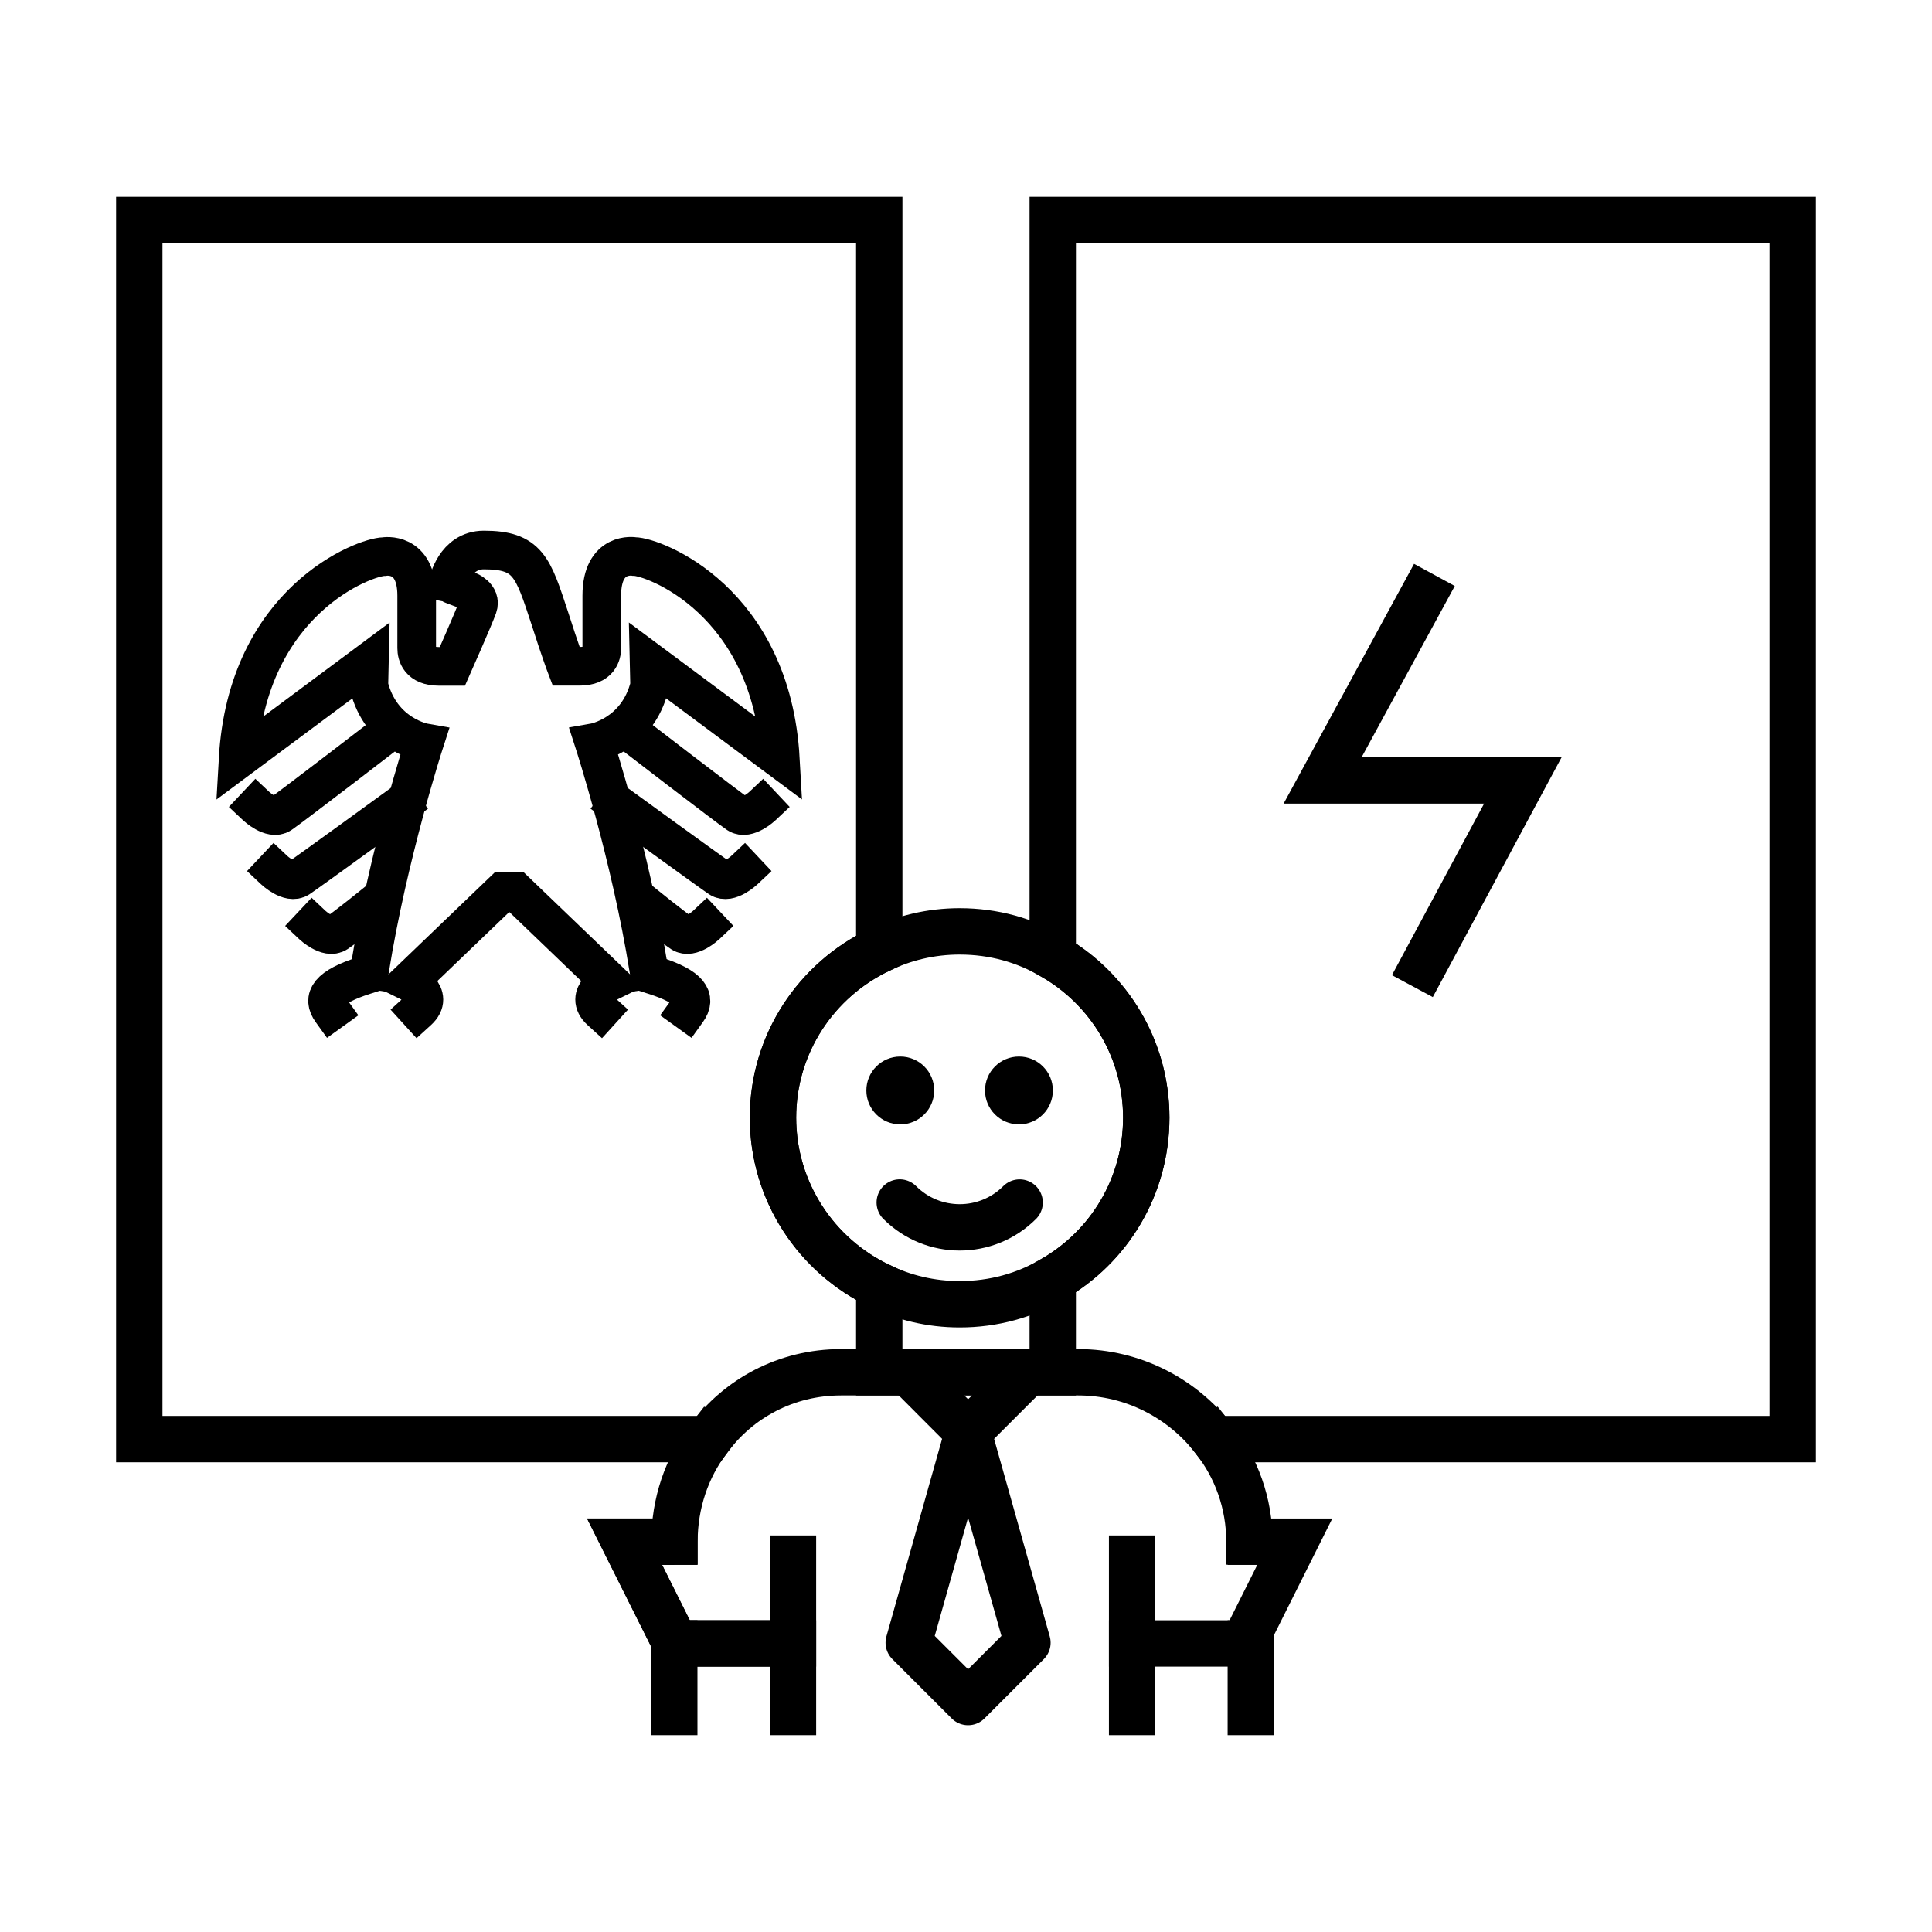 <?xml version="1.0" encoding="utf-8"?>
<!-- Generator: Adobe Illustrator 27.3.1, SVG Export Plug-In . SVG Version: 6.00 Build 0)  -->
<svg version="1.1" baseProfile="tiny" id="Ebene_3" xmlns="http://www.w3.org/2000/svg" xmlns:xlink="http://www.w3.org/1999/xlink"
	 x="0px" y="0px" viewBox="0 0 50 50" overflow="visible" xml:space="preserve">
<g>
	<g>
		<g>
			<polyline fill="none" stroke="#000000" stroke-width="1.2" stroke-linecap="square" stroke-miterlimit="10" points="
				22.755,35.514 23.505,35.514 26.605,35.514 27.245,35.514 			"/>
			<path fill="none" stroke="#000000" stroke-width="1.2" stroke-linecap="square" stroke-miterlimit="10" d="M32.335,39.894
				c0-0.99-0.34-1.92-0.92-2.65"/>
			<path fill="none" stroke="#000000" stroke-width="1.2" stroke-linecap="square" stroke-miterlimit="10" d="M18.335,37.244
				c-0.56,0.73-0.88,1.66-0.88,2.65"/>
			
				<line fill="none" stroke="#000000" stroke-width="1.2" stroke-linecap="square" stroke-miterlimit="10" x1="17.45" y1="44.306" x2="17.45" y2="42.532"/>
			
				<line fill="none" stroke="#000000" stroke-width="1.2" stroke-linecap="square" stroke-miterlimit="10" x1="32.371" y1="42.532" x2="32.371" y2="44.306"/>
			
				<line fill="none" stroke="#000000" stroke-width="1.2" stroke-linecap="square" stroke-miterlimit="10" x1="29.299" y1="40.337" x2="29.299" y2="44.306"/>
			
				<line fill="none" stroke="#000000" stroke-width="1.2" stroke-linecap="square" stroke-miterlimit="10" x1="20.522" y1="40.337" x2="20.522" y2="44.306"/>
			<polyline fill="none" stroke="#000000" stroke-width="1.2" stroke-miterlimit="10" points="20.522,42.532 17.481,42.532 
				16.164,39.899 17.45,39.899 			"/>
			<polyline fill="none" stroke="#000000" stroke-width="1.2" stroke-linecap="square" stroke-miterlimit="10" points="
				20.522,42.532 17.481,42.532 16.164,39.899 17.45,39.899 			"/>
			<polyline fill="none" stroke="#000000" stroke-width="1.2" stroke-linecap="square" stroke-miterlimit="10" points="
				29.299,42.532 32.192,42.532 33.509,39.899 32.371,39.899 			"/>
			<path fill="none" stroke="#000000" stroke-width="1.2" stroke-linecap="round" stroke-miterlimit="10" d="M29.665,28.924
				c0,1.79-0.97,3.35-2.42,4.18c-0.71,0.42-1.53,0.65-2.41,0.65c-0.74,0-1.45-0.17-2.08-0.48c-1.62-0.77-2.75-2.43-2.75-4.35
				c0-1.92,1.13-3.57,2.75-4.34c0.63-0.31,1.34-0.48,2.08-0.48c0.88,0,1.7,0.23,2.41,0.65
				C28.695,25.584,29.665,27.144,29.665,28.924z"/>
			<path fill="none" stroke="#000000" stroke-width="1.2" stroke-linecap="round" stroke-miterlimit="10" d="M23.285,31.121
				c0.857,0.857,2.246,0.858,3.103,0.001"/>
			<path d="M24.177,28.221c0,0.484-0.391,0.878-0.878,0.878c-0.484,0-0.878-0.393-0.878-0.878c0-0.485,0.394-0.878,0.878-0.878
				C23.786,27.343,24.177,27.736,24.177,28.221L24.177,28.221z"/>
			<path d="M27.248,28.221c0,0.484-0.391,0.878-0.878,0.878c-0.484,0-0.878-0.393-0.878-0.878c0-0.485,0.394-0.878,0.878-0.878
				C26.857,27.343,27.248,27.736,27.248,28.221L27.248,28.221z"/>
			<polygon fill="none" stroke="#000000" stroke-width="1.2" stroke-linecap="square" stroke-miterlimit="10" points="23.505,35.51 
				25.054,37.062 26.607,35.51 			"/>
			
				<polyline fill="none" stroke="#000000" stroke-width="1.2" stroke-linecap="round" stroke-linejoin="round" stroke-miterlimit="10" points="
				25.054,37.062 26.59,42.513 25.054,44.049 23.518,42.513 25.054,37.062 			"/>
		</g>
	</g>
	<path fill="none" stroke="#000000" stroke-width="1.2" stroke-linecap="square" stroke-miterlimit="10" d="M22.755,5.694v18.89
		c-1.62,0.77-2.75,2.42-2.75,4.34c0,1.92,1.13,3.58,2.75,4.35v2.24h-0.99c-1.42,0-2.66,0.68-3.43,1.73H3.605V5.694H22.755z"/>
	<path fill="none" stroke="#000000" stroke-width="1.2" stroke-linecap="square" stroke-miterlimit="10" d="M46.395,5.694v31.55
		h-14.98c-0.81-1.05-2.09-1.73-3.51-1.73h-0.66v-2.41c1.45-0.83,2.42-2.39,2.42-4.18c0-1.78-0.97-3.34-2.42-4.17V5.694H46.395z"/>
	<polyline fill="none" stroke="#000000" stroke-width="1.2" stroke-linecap="square" stroke-miterlimit="10" points="36.836,15.406 
		34.229,20.198 39.411,20.198 36.836,24.992 	"/>
	<g>
		<path fill="none" stroke="#000000" stroke-linecap="square" stroke-miterlimit="10" d="M12.112,15.287
			c0,0,0.355,0.136,0.254,0.417c-0.112,0.31-0.658,1.541-0.658,1.541h-0.353c-0.503,0-0.571-0.308-0.571-0.471s0-0.199,0-1.359
			s-0.843-1.01-0.843-1.01c-0.489,0-3.547,1.128-3.779,5.247l3.398-2.528l-0.014,0.625c0.315,1.277,1.436,1.473,1.436,1.473
			s-0.943,2.915-1.414,5.871"/>
		<path fill="none" stroke="#000000" stroke-linecap="square" stroke-miterlimit="10" d="M10.145,18.875c0,0-2.635,2.028-2.88,2.191
			C7.02,21.229,6.63,20.862,6.63,20.862"/>
		<path fill="none" stroke="#000000" stroke-linecap="square" stroke-miterlimit="10" d="M10.378,20.819
			c0,0-2.398,1.744-2.643,1.907c-0.245,0.163-0.635-0.204-0.635-0.204"/>
		<path fill="none" stroke="#000000" stroke-linecap="square" stroke-miterlimit="10" d="M9.671,23.411c0,0-0.705,0.571-0.95,0.734
			c-0.245,0.163-0.635-0.204-0.635-0.204"/>
		<path fill="none" stroke="#000000" stroke-linecap="square" stroke-miterlimit="10" d="M10.814,26.162
			c0.459-0.417-0.234-0.757-0.234-0.757l2.44-2.342h0.161h0.159l2.44,2.342c0,0-0.693,0.34-0.234,0.757"/>
		<path fill="none" stroke="#000000" stroke-linecap="square" stroke-miterlimit="10" d="M8.577,26.162
			c-0.236-0.328-0.089-0.619,0.851-0.919"/>
		<path fill="none" stroke="#000000" stroke-linecap="square" stroke-miterlimit="10" d="M16.79,25.091
			c-0.471-2.956-1.414-5.871-1.414-5.871s1.122-0.196,1.436-1.473l-0.014-0.625l3.398,2.528c-0.232-4.119-3.29-5.247-3.779-5.247
			c0,0-0.843-0.15-0.843,1.01s0,1.196,0,1.359s-0.068,0.471-0.571,0.471h-0.353c0,0-0.152-0.399-0.424-1.251
			c-0.435-1.323-0.562-1.758-1.704-1.758c-0.754,0-0.924,0.847-0.924,0.847"/>
		<path fill="none" stroke="#000000" stroke-linecap="square" stroke-miterlimit="10" d="M16.215,18.875c0,0,2.635,2.028,2.88,2.191
			c0.245,0.163,0.635-0.204,0.635-0.204"/>
		<path fill="none" stroke="#000000" stroke-linecap="square" stroke-miterlimit="10" d="M15.982,20.819
			c0,0,2.398,1.744,2.643,1.907c0.245,0.163,0.635-0.204,0.635-0.204"/>
		<path fill="none" stroke="#000000" stroke-linecap="square" stroke-miterlimit="10" d="M16.689,23.411c0,0,0.705,0.571,0.95,0.734
			c0.245,0.163,0.635-0.204,0.635-0.204"/>
		<path fill="none" stroke="#000000" stroke-linecap="square" stroke-miterlimit="10" d="M17.783,26.162
			c0.236-0.328,0.089-0.619-0.851-0.919"/>
	</g>
</g>
</svg>
